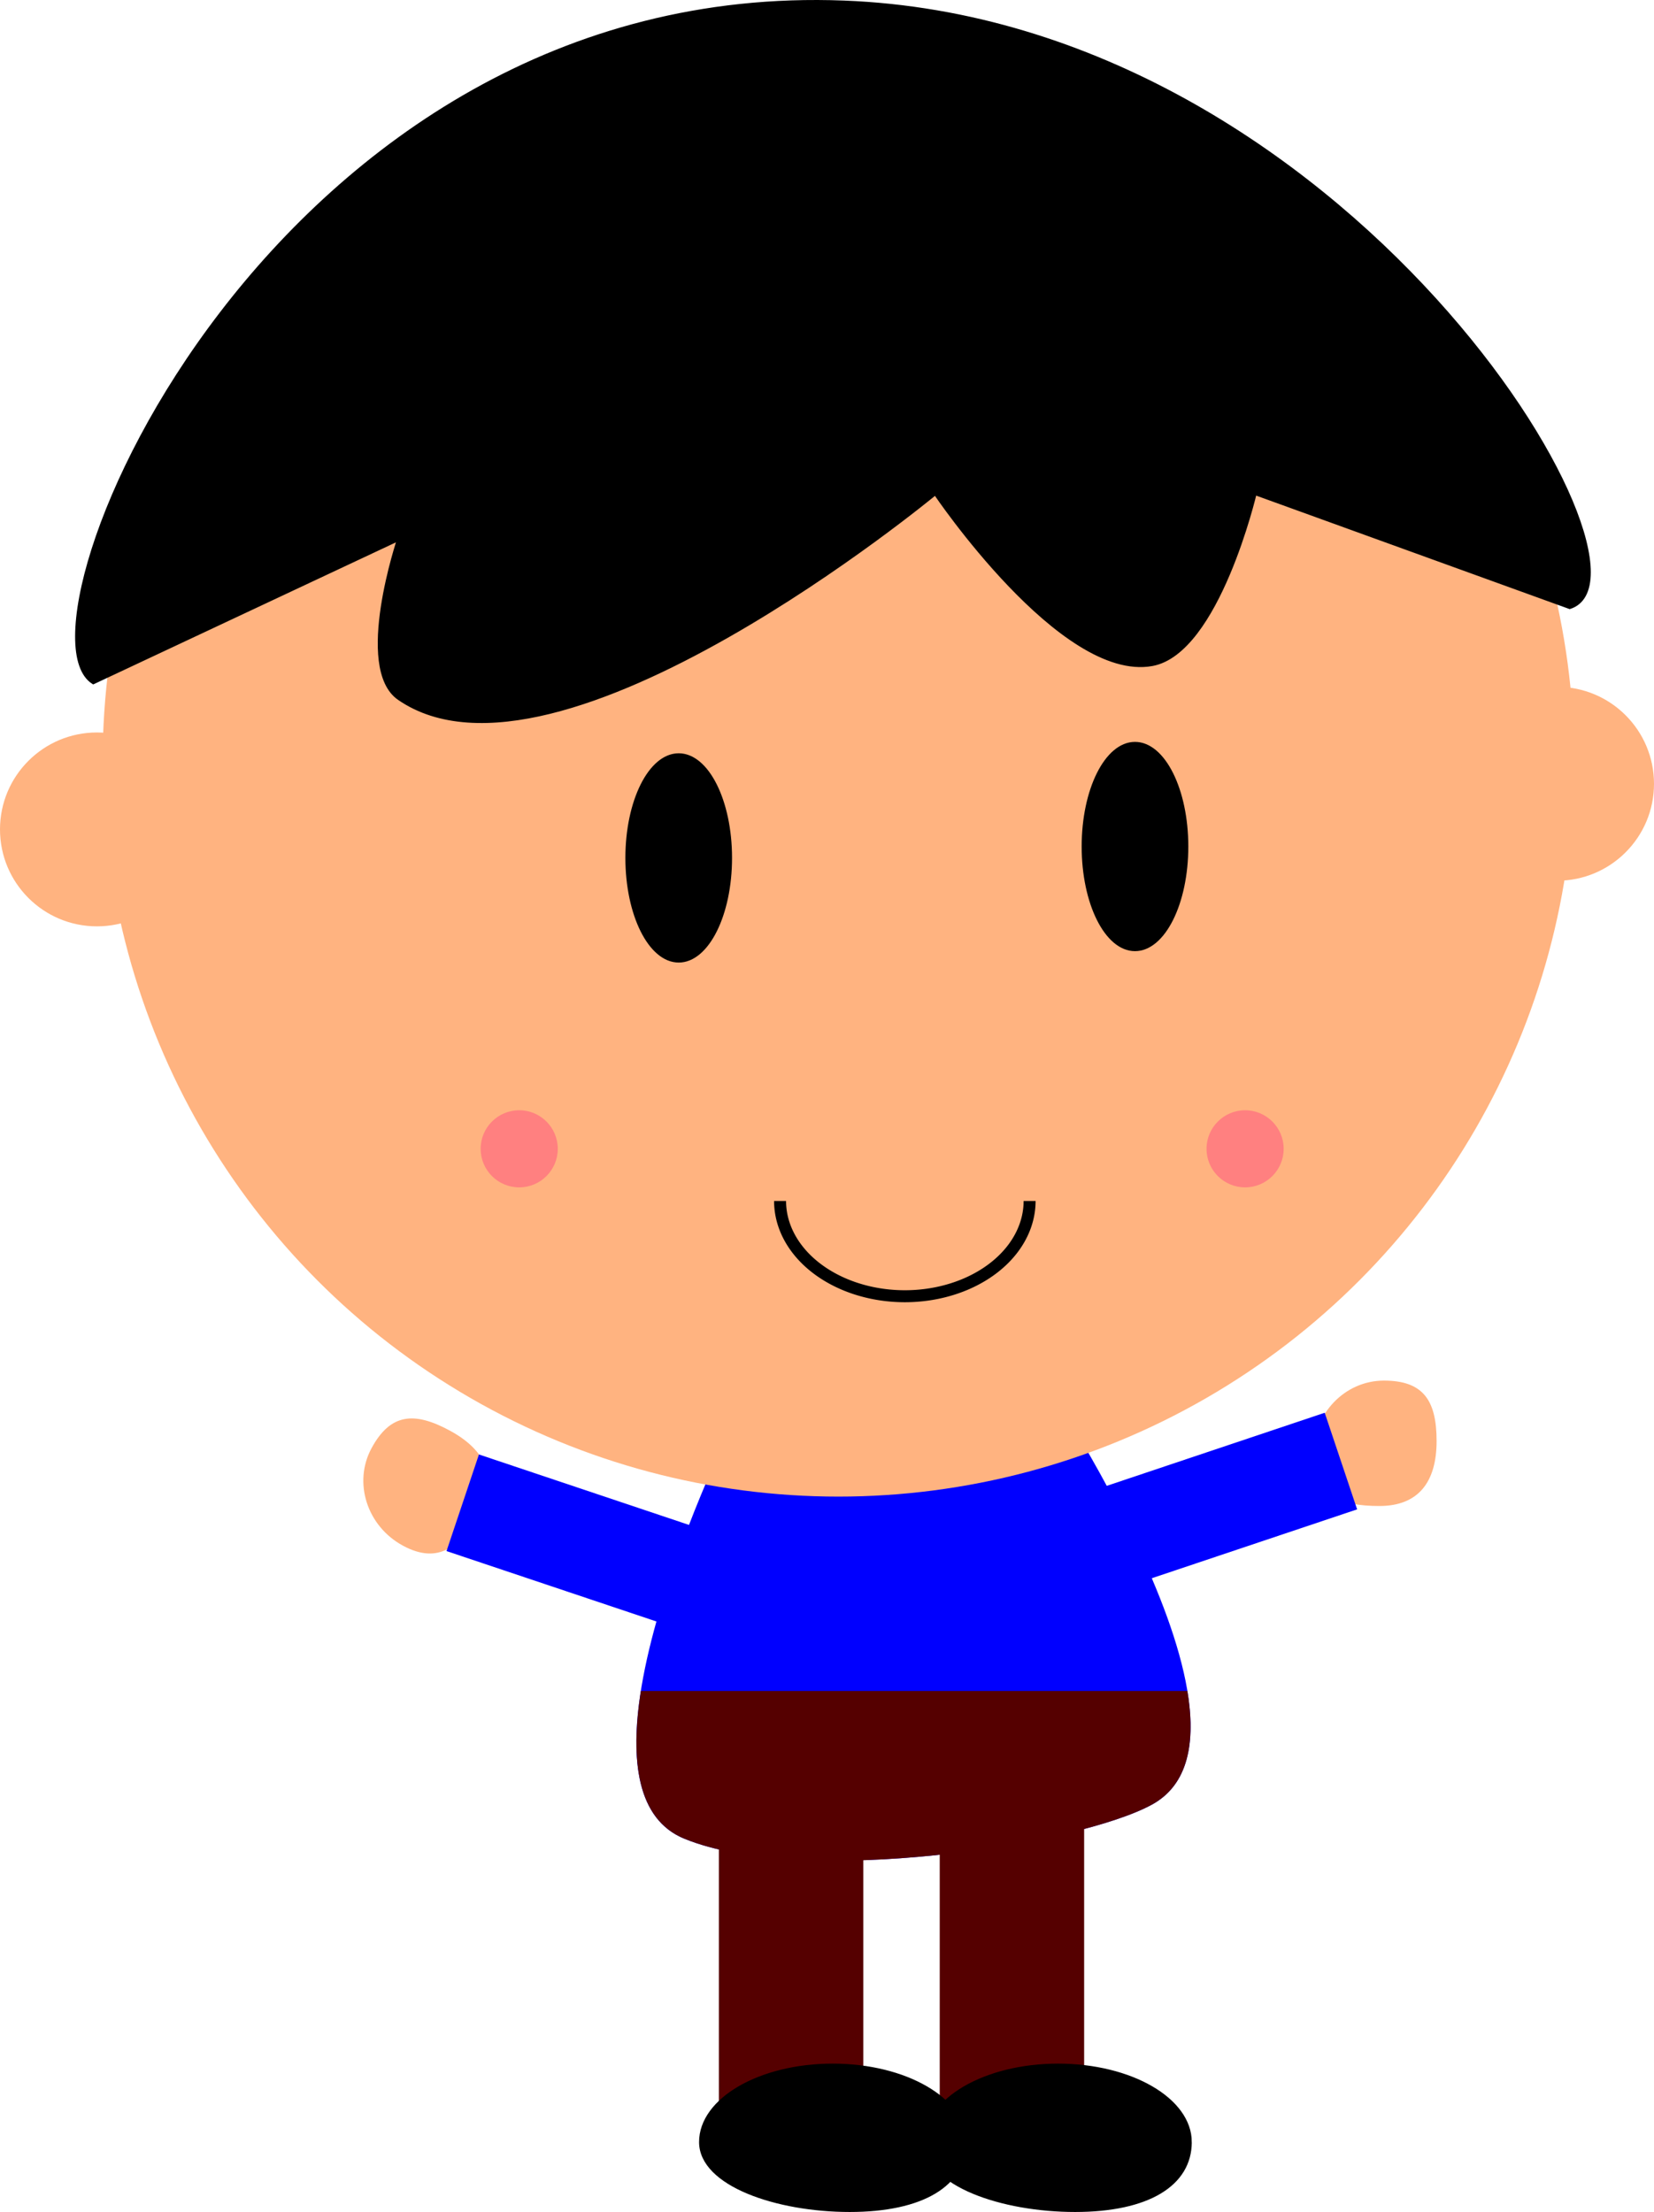 <?xml version="1.0" encoding="UTF-8" standalone="no"?>
<!-- Created with Inkscape (http://www.inkscape.org/) -->

<svg
   xmlns:dc="http://purl.org/dc/elements/1.1/"
   xmlns:cc="http://creativecommons.org/ns#"
   xmlns:rdf="http://www.w3.org/1999/02/22-rdf-syntax-ns#"
   xmlns:svg="http://www.w3.org/2000/svg"
   xmlns="http://www.w3.org/2000/svg"
   xmlns:sodipodi="http://sodipodi.sourceforge.net/DTD/sodipodi-0.dtd"
   xmlns:inkscape="http://www.inkscape.org/namespaces/inkscape"
   width="116.921mm"
   height="156.393mm"
   viewBox="0 0 414.286 554.147"
   id="svg6016"
   version="1.1"
   inkscape:version="0.91 r13725"
   sodipodi:docname="aboy.svg">
  <defs
     id="defs6018">
    <filter
       inkscape:collect="always"
       style="color-interpolation-filters:sRGB"
       id="filter5662-6"
       x="-0.488"
       width="1.977"
       y="-0.488"
       height="1.977">
      <feGaussianBlur
         inkscape:collect="always"
         stdDeviation="3.931"
         id="feGaussianBlur5664-7" />
    </filter>
  </defs>
  <sodipodi:namedview
     id="base"
     pagecolor="#ffffff"
     bordercolor="#666666"
     borderopacity="1.0"
     inkscape:pageopacity="0.0"
     inkscape:pageshadow="2"
     inkscape:zoom="0.35"
     inkscape:cx="832.14284"
     inkscape:cy="199.93076"
     inkscape:document-units="px"
     inkscape:current-layer="layer1"
     showgrid="false"
     fit-margin-top="0"
     fit-margin-left="0"
     fit-margin-right="0"
     fit-margin-bottom="0"
     inkscape:window-width="1440"
     inkscape:window-height="807"
     inkscape:window-x="260"
     inkscape:window-y="54"
     inkscape:window-maximized="0" />
  <g
     inkscape:label="Layer 1"
     inkscape:groupmode="layer"
     id="layer1"
     transform="translate(1132.857,-178.146)">
    <g
       id="g6669">
      <path
         style="fill:#ffb380;fill-opacity:1;fill-rule:evenodd;stroke:none;stroke-width:1px;stroke-linecap:butt;stroke-linejoin:miter;stroke-opacity:1"
         d="m -1020.188,536.541 c 9.006,4.882 12.147,11.743 7.477,20.357 -4.67,8.614 -10.22,13.349 -19.225,8.466 -9.006,-4.882 -12.521,-15.823 -7.851,-24.437 4.67,-8.614 10.593,-9.268 19.599,-4.386 z"
         id="path5468"
         inkscape:connector-curvature="0"
         sodipodi:nodetypes="sssss" />
      <path
         sodipodi:nodetypes="sssss"
         inkscape:connector-curvature="0"
         id="path5465"
         d="m -773.025,539.152 c -10e-6,10.244 -4.534,16.276 -14.333,16.276 -9.799,0 -16.606,-2.623 -16.606,-12.867 0,-10.244 7.943,-18.548 17.742,-18.548 9.799,0 13.196,4.895 13.196,15.139 z"
         style="fill:#ffb380;fill-opacity:1;fill-rule:evenodd;stroke:none;stroke-width:1px;stroke-linecap:butt;stroke-linejoin:miter;stroke-opacity:1" />
      <path
         sodipodi:nodetypes="csscc"
         inkscape:connector-curvature="0"
         id="path5445"
         d="m -947.143,530.215 c 0,0 -48.082,94.78 -14.286,108.571 30.11,12.288 98.735,1.552 117.143,-8.571 32.791,-18.033 -28.571,-108.571 -28.571,-108.571 z"
         style="fill:#0000ff;fill-rule:evenodd;stroke:none;stroke-width:1px;stroke-linecap:butt;stroke-linejoin:miter;stroke-opacity:1" />
      <circle
         r="184.286"
         cy="368.787"
         cx="-922.857"
         id="path5433"
         style="fill:#ffb380;fill-rule:evenodd;stroke:none;stroke-width:1px;stroke-linecap:butt;stroke-linejoin:miter;stroke-opacity:1" />
      <path
         sodipodi:nodetypes="csccsccsc"
         inkscape:connector-curvature="0"
         id="path5435"
         d="m -898.571,301.644 c 0,0 -94.794,78.593 -134.286,51.429 -10.985,-7.556 0,-40 0,-40 l -76.623,35.974 c -21.855,-13.905 44.973,-175.843 188.052,-170.26 126.117,4.921 207.566,142.985 181.753,151.429 l -78.896,-28.571 c 0,0 -9.327,39.857 -25.714,42.857 -22.678,4.151 -54.286,-42.857 -54.286,-42.857 z"
         style="fill:#000000;fill-rule:evenodd;stroke:#000000;stroke-width:1px;stroke-linecap:butt;stroke-linejoin:miter;stroke-opacity:1" />
      <circle
         r="24.286"
         cy="385.93"
         cx="-1108.571"
         id="path5437"
         style="fill:#ffb380;fill-opacity:1;fill-rule:evenodd;stroke:none;stroke-width:1px;stroke-linecap:butt;stroke-linejoin:miter;stroke-opacity:1" />
      <circle
         style="fill:#ffb380;fill-opacity:1;fill-rule:evenodd;stroke:none;stroke-width:1px;stroke-linecap:butt;stroke-linejoin:miter;stroke-opacity:1"
         id="circle5439"
         cx="-742.857"
         cy="374.501"
         r="24.286" />
      <ellipse
         ry="25.714"
         rx="12.857"
         cy="393.072"
         cx="-962.857"
         id="path5441"
         style="fill:#000000;fill-rule:evenodd;stroke:#000000;stroke-width:1px;stroke-linecap:butt;stroke-linejoin:miter;stroke-opacity:1" />
      <ellipse
         style="fill:#000000;fill-rule:evenodd;stroke:#000000;stroke-width:1px;stroke-linecap:butt;stroke-linejoin:miter;stroke-opacity:1"
         id="ellipse5443"
         cx="-848.571"
         cy="390.215"
         rx="12.857"
         ry="25.714" />
      <rect
         transform="matrix(0.948,-0.318,0.318,0.948,0,0)"
         y="249.708"
         x="-996.839"
         height="25.532"
         width="68.085"
         id="rect5447"
         style="opacity:1;fill:#0000ff;fill-opacity:1;stroke:none;stroke-width:3;stroke-linecap:round;stroke-linejoin:miter;stroke-miterlimit:4;stroke-dasharray:none;stroke-opacity:1" />
      <rect
         style="opacity:1;fill:#0000ff;fill-opacity:1;stroke:none;stroke-width:3;stroke-linecap:round;stroke-linejoin:miter;stroke-miterlimit:4;stroke-dasharray:none;stroke-opacity:1"
         id="rect5449"
         width="68.085"
         height="25.532"
         x="-787.841"
         y="-862.084"
         transform="matrix(0.948,0.318,0.318,-0.948,0,0)" />
      <path
         inkscape:connector-curvature="0"
         id="rect5451"
         d="m -972.331,601.766 c -2.727,17.261 -0.996,32.164 10.902,37.02 30.11,12.288 98.734,1.553 117.143,-8.57 9.139,-5.026 10.96,-15.688 8.838,-28.449 l -136.883,0 z"
         style="opacity:1;fill:#550000;fill-opacity:1;stroke:none;stroke-width:3;stroke-linecap:round;stroke-linejoin:miter;stroke-miterlimit:4;stroke-dasharray:none;stroke-opacity:1" />
      <rect
         y="623.042"
         x="-952.797"
         height="87.234"
         width="36.17"
         id="rect5456"
         style="opacity:1;fill:#550000;fill-opacity:1;stroke:none;stroke-width:3;stroke-linecap:round;stroke-linejoin:miter;stroke-miterlimit:4;stroke-dasharray:none;stroke-opacity:1" />
      <rect
         style="opacity:1;fill:#550000;fill-opacity:1;stroke:none;stroke-width:3;stroke-linecap:round;stroke-linejoin:miter;stroke-miterlimit:4;stroke-dasharray:none;stroke-opacity:1"
         id="rect5458"
         width="36.17"
         height="87.234"
         x="-897.477"
         y="623.17" />
      <path
         sodipodi:nodetypes="sssss"
         inkscape:connector-curvature="0"
         id="path5460"
         d="m -834.849,714.772 c 0,10.576 -10.51,17.021 -28.723,17.021 -18.214,-10e-6 -37.234,-6.446 -37.234,-17.021 0,-10.576 14.765,-19.149 32.979,-19.149 18.214,10e-6 32.979,8.573 32.979,19.149 z"
         style="fill:#000000;fill-rule:evenodd;stroke:#000000;stroke-width:1px;stroke-linecap:butt;stroke-linejoin:miter;stroke-opacity:1" />
      <path
         style="fill:#000000;fill-rule:evenodd;stroke:#000000;stroke-width:1px;stroke-linecap:butt;stroke-linejoin:miter;stroke-opacity:1"
         d="m -891.3,714.772 c 0,10.576 -10.51,17.021 -28.723,17.021 -18.214,-10e-6 -37.234,-6.446 -37.234,-17.021 0,-10.576 14.765,-19.149 32.979,-19.149 18.214,10e-6 32.979,8.573 32.979,19.149 z"
         id="path5463"
         inkscape:connector-curvature="0"
         sodipodi:nodetypes="sssss" />
      <path
         d="m -874.968,479.014 a 31.25,23.864 0 0 1 -15.625,20.667 31.25,23.864 0 0 1 -31.25,0 31.25,23.864 0 0 1 -15.625,-20.667"
         sodipodi:open="true"
         sodipodi:end="3.1415927"
         sodipodi:start="0"
         sodipodi:ry="23.863636"
         sodipodi:rx="31.25"
         sodipodi:cy="479.01404"
         sodipodi:cx="-906.21753"
         sodipodi:type="arc"
         id="path5470"
         style="fill:none;fill-rule:evenodd;stroke:#000000;stroke-width:3;stroke-linecap:butt;stroke-linejoin:miter;stroke-miterlimit:4;stroke-dasharray:none;stroke-opacity:1" />
      <circle
         r="9.659"
         cy="465.946"
         cx="-1002.808"
         id="path5472"
         style="fill:#ff8080;fill-rule:evenodd;stroke:none;stroke-width:1px;stroke-linecap:butt;stroke-linejoin:miter;stroke-opacity:1;filter:url(#filter5662-6)" />
      <circle
         style="fill:#ff8080;fill-rule:evenodd;stroke:none;stroke-width:1px;stroke-linecap:butt;stroke-linejoin:miter;stroke-opacity:1;filter:url(#filter5662-6)"
         id="circle5666"
         cx="-820.99"
         cy="465.946"
         r="9.659" />
    </g>
  </g>
</svg>
